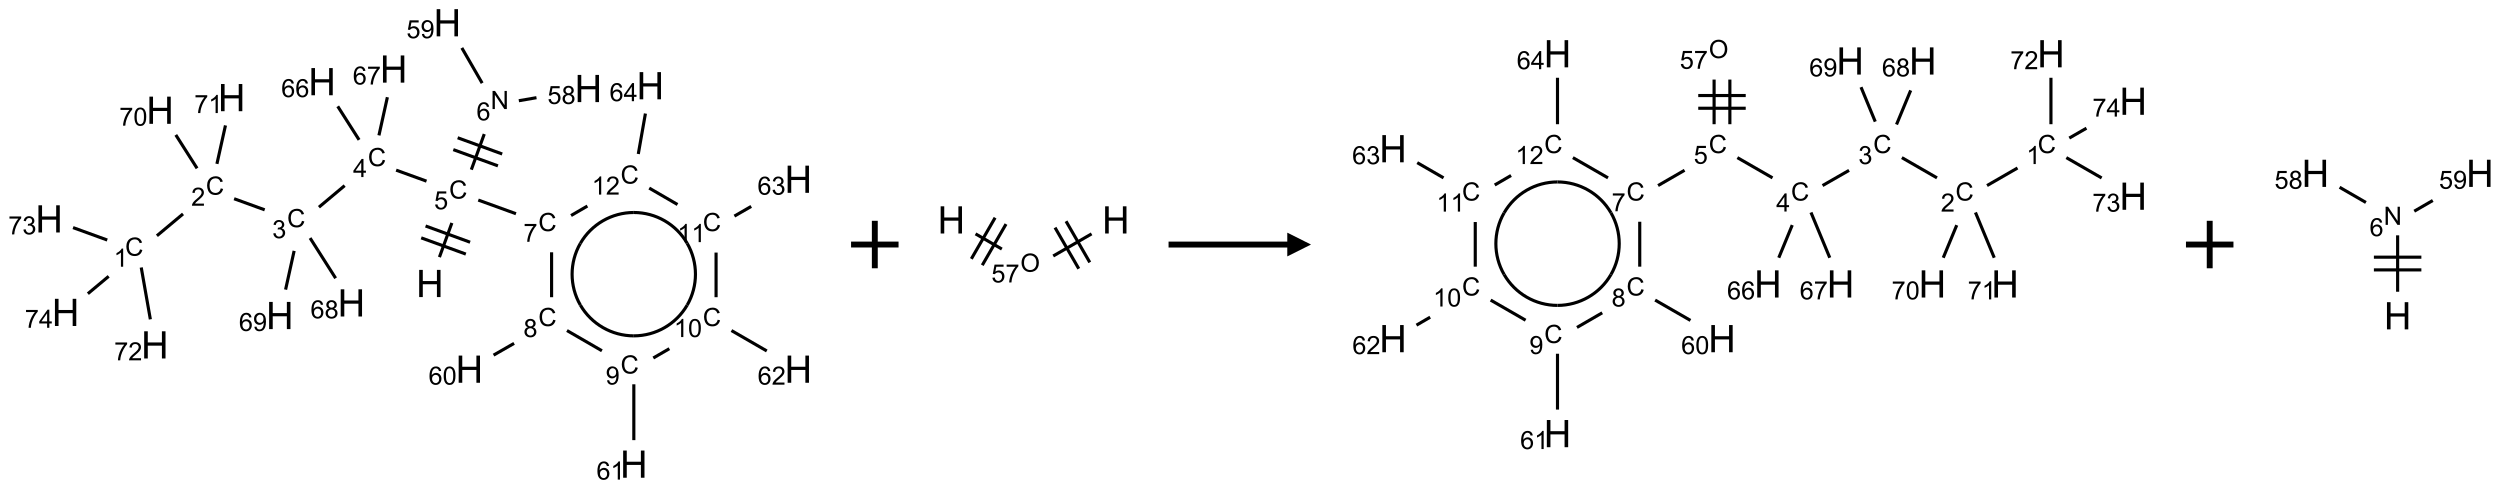 <?xml version="1.0" encoding="UTF-8"?>
<svg xmlns="http://www.w3.org/2000/svg" xmlns:xlink="http://www.w3.org/1999/xlink" width="1053" height="206" viewBox="0 0 1053 206">
<defs>
<g>
<g id="glyph-0-0">
<path d="M 2 0 L 2 -10 L 10 -10 L 10 0 Z M 2.25 -0.25 L 9.75 -0.25 L 9.75 -9.75 L 2.25 -9.75 Z M 2.25 -0.25 "/>
</g>
<g id="glyph-0-1">
<path d="M 1.281 0 L 1.281 -11.453 L 2.797 -11.453 L 2.797 -6.75 L 8.75 -6.75 L 8.75 -11.453 L 10.266 -11.453 L 10.266 0 L 8.75 0 L 8.75 -5.398 L 2.797 -5.398 L 2.797 0 Z M 1.281 0 "/>
</g>
<g id="glyph-1-0">
<path d="M 1.332 0 L 1.332 -6.668 L 6.668 -6.668 L 6.668 0 Z M 1.5 -0.168 L 6.5 -0.168 L 6.5 -6.5 L 1.5 -6.5 Z M 1.5 -0.168 "/>
</g>
<g id="glyph-1-1">
<path d="M 6.27 -2.676 L 7.281 -2.422 C 7.07 -1.594 6.688 -0.961 6.137 -0.523 C 5.586 -0.086 4.914 0.129 4.121 0.129 C 3.297 0.129 2.629 -0.039 2.113 -0.371 C 1.598 -0.707 1.203 -1.191 0.934 -1.828 C 0.664 -2.465 0.531 -3.145 0.531 -3.875 C 0.531 -4.672 0.684 -5.363 0.988 -5.957 C 1.293 -6.547 1.723 -6.996 2.285 -7.305 C 2.844 -7.613 3.461 -7.766 4.137 -7.766 C 4.898 -7.766 5.543 -7.57 6.062 -7.184 C 6.582 -6.793 6.945 -6.246 7.152 -5.543 L 6.156 -5.309 C 5.98 -5.863 5.723 -6.266 5.387 -6.52 C 5.051 -6.773 4.625 -6.902 4.113 -6.902 C 3.527 -6.902 3.039 -6.762 2.645 -6.48 C 2.25 -6.199 1.973 -5.82 1.812 -5.348 C 1.652 -4.871 1.574 -4.383 1.574 -3.879 C 1.574 -3.23 1.668 -2.664 1.855 -2.18 C 2.047 -1.695 2.34 -1.332 2.738 -1.094 C 3.137 -0.855 3.57 -0.734 4.035 -0.734 C 4.602 -0.734 5.082 -0.898 5.473 -1.223 C 5.867 -1.551 6.133 -2.035 6.27 -2.676 Z M 6.27 -2.676 "/>
</g>
<g id="glyph-1-2">
<path d="M 0.441 -2 L 1.426 -2.082 C 1.5 -1.605 1.668 -1.242 1.934 -1.004 C 2.199 -0.762 2.52 -0.641 2.895 -0.641 C 3.348 -0.641 3.73 -0.812 4.043 -1.152 C 4.355 -1.492 4.512 -1.941 4.512 -2.504 C 4.512 -3.039 4.359 -3.461 4.059 -3.77 C 3.758 -4.078 3.367 -4.234 2.879 -4.234 C 2.578 -4.234 2.305 -4.164 2.062 -4.027 C 1.82 -3.891 1.629 -3.715 1.488 -3.496 L 0.609 -3.609 L 1.348 -7.531 L 5.145 -7.531 L 5.145 -6.637 L 2.098 -6.637 L 1.688 -4.582 C 2.145 -4.902 2.625 -5.062 3.129 -5.062 C 3.797 -5.062 4.359 -4.832 4.816 -4.371 C 5.277 -3.91 5.504 -3.312 5.504 -2.59 C 5.504 -1.898 5.305 -1.301 4.902 -0.797 C 4.41 -0.18 3.742 0.129 2.895 0.129 C 2.199 0.129 1.633 -0.062 1.195 -0.453 C 0.758 -0.844 0.504 -1.359 0.441 -2 Z M 0.441 -2 "/>
</g>
<g id="glyph-1-3">
<path d="M 3.449 0 L 3.449 -1.828 L 0.137 -1.828 L 0.137 -2.688 L 3.621 -7.637 L 4.387 -7.637 L 4.387 -2.688 L 5.418 -2.688 L 5.418 -1.828 L 4.387 -1.828 L 4.387 0 Z M 3.449 -2.688 L 3.449 -6.129 L 1.059 -2.688 Z M 3.449 -2.688 "/>
</g>
<g id="glyph-1-4">
<path d="M 0.449 -2.016 L 1.387 -2.141 C 1.492 -1.609 1.676 -1.227 1.934 -0.992 C 2.191 -0.758 2.508 -0.641 2.879 -0.641 C 3.32 -0.641 3.695 -0.793 3.996 -1.098 C 4.301 -1.402 4.453 -1.781 4.453 -2.234 C 4.453 -2.664 4.312 -3.02 4.031 -3.301 C 3.75 -3.578 3.391 -3.719 2.957 -3.719 C 2.781 -3.719 2.562 -3.684 2.297 -3.613 L 2.402 -4.438 C 2.465 -4.43 2.516 -4.426 2.551 -4.426 C 2.949 -4.426 3.312 -4.531 3.629 -4.738 C 3.949 -4.949 4.109 -5.27 4.109 -5.703 C 4.109 -6.047 3.992 -6.332 3.762 -6.559 C 3.527 -6.785 3.227 -6.895 2.859 -6.895 C 2.496 -6.895 2.191 -6.781 1.949 -6.551 C 1.707 -6.324 1.547 -5.98 1.48 -5.52 L 0.543 -5.688 C 0.656 -6.316 0.918 -6.805 1.324 -7.148 C 1.73 -7.492 2.234 -7.668 2.84 -7.668 C 3.254 -7.668 3.641 -7.578 3.988 -7.398 C 4.34 -7.219 4.609 -6.977 4.793 -6.668 C 4.98 -6.359 5.074 -6.031 5.074 -5.684 C 5.074 -5.352 4.984 -5.051 4.809 -4.781 C 4.629 -4.512 4.367 -4.297 4.02 -4.137 C 4.473 -4.031 4.824 -3.816 5.074 -3.488 C 5.324 -3.16 5.449 -2.75 5.449 -2.254 C 5.449 -1.59 5.203 -1.023 4.719 -0.559 C 4.234 -0.098 3.617 0.137 2.875 0.137 C 2.203 0.137 1.648 -0.062 1.207 -0.465 C 0.762 -0.863 0.512 -1.379 0.449 -2.016 Z M 0.449 -2.016 "/>
</g>
<g id="glyph-1-5">
<path d="M 5.371 -0.902 L 5.371 0 L 0.324 0 C 0.316 -0.227 0.352 -0.441 0.434 -0.652 C 0.562 -0.996 0.766 -1.332 1.051 -1.668 C 1.332 -2 1.742 -2.387 2.277 -2.824 C 3.105 -3.504 3.668 -4.043 3.957 -4.441 C 4.25 -4.84 4.395 -5.215 4.395 -5.566 C 4.395 -5.938 4.262 -6.254 3.996 -6.508 C 3.73 -6.762 3.387 -6.891 2.957 -6.891 C 2.508 -6.891 2.145 -6.754 1.875 -6.484 C 1.605 -6.215 1.469 -5.84 1.465 -5.359 L 0.5 -5.457 C 0.566 -6.176 0.812 -6.727 1.246 -7.102 C 1.676 -7.477 2.254 -7.668 2.98 -7.668 C 3.711 -7.668 4.293 -7.465 4.719 -7.059 C 5.145 -6.652 5.359 -6.148 5.359 -5.547 C 5.359 -5.242 5.297 -4.941 5.172 -4.645 C 5.047 -4.352 4.84 -4.039 4.551 -3.715 C 4.262 -3.387 3.777 -2.938 3.105 -2.371 C 2.543 -1.898 2.18 -1.578 2.02 -1.41 C 1.859 -1.242 1.73 -1.07 1.625 -0.902 Z M 5.371 -0.902 "/>
</g>
<g id="glyph-1-6">
<path d="M 3.973 0 L 3.035 0 L 3.035 -5.973 C 2.809 -5.758 2.516 -5.543 2.148 -5.328 C 1.781 -5.113 1.453 -4.953 1.16 -4.844 L 1.16 -5.75 C 1.684 -5.996 2.145 -6.297 2.535 -6.645 C 2.93 -6.996 3.207 -7.336 3.371 -7.668 L 3.973 -7.668 Z M 3.973 0 "/>
</g>
<g id="glyph-1-7">
<path d="M 0.504 -6.637 L 0.504 -7.535 L 5.449 -7.535 L 5.449 -6.809 C 4.961 -6.289 4.48 -5.602 4.004 -4.746 C 3.527 -3.887 3.156 -3.004 2.895 -2.098 C 2.707 -1.461 2.59 -0.762 2.535 0 L 1.574 0 C 1.582 -0.602 1.703 -1.328 1.926 -2.176 C 2.152 -3.027 2.477 -3.848 2.898 -4.637 C 3.32 -5.426 3.77 -6.094 4.246 -6.637 Z M 0.504 -6.637 "/>
</g>
<g id="glyph-1-8">
<path d="M 0.441 -3.766 C 0.441 -4.668 0.535 -5.395 0.723 -5.945 C 0.906 -6.496 1.184 -6.922 1.551 -7.219 C 1.918 -7.516 2.375 -7.668 2.934 -7.668 C 3.344 -7.668 3.703 -7.586 4.012 -7.418 C 4.32 -7.254 4.574 -7.016 4.777 -6.707 C 4.977 -6.395 5.137 -6.016 5.25 -5.57 C 5.363 -5.125 5.422 -4.523 5.422 -3.766 C 5.422 -2.871 5.328 -2.148 5.145 -1.598 C 4.961 -1.047 4.688 -0.621 4.32 -0.32 C 3.953 -0.02 3.492 0.129 2.934 0.129 C 2.195 0.129 1.617 -0.133 1.199 -0.66 C 0.695 -1.297 0.441 -2.332 0.441 -3.766 Z M 1.406 -3.766 C 1.406 -2.512 1.555 -1.68 1.848 -1.262 C 2.141 -0.848 2.5 -0.641 2.934 -0.641 C 3.363 -0.641 3.727 -0.848 4.02 -1.266 C 4.312 -1.684 4.457 -2.516 4.457 -3.766 C 4.457 -5.023 4.312 -5.859 4.02 -6.27 C 3.727 -6.684 3.359 -6.891 2.922 -6.891 C 2.492 -6.891 2.148 -6.707 1.891 -6.344 C 1.566 -5.879 1.406 -5.02 1.406 -3.766 Z M 1.406 -3.766 "/>
</g>
<g id="glyph-1-9">
<path d="M 5.309 -5.766 L 4.375 -5.691 C 4.293 -6.059 4.172 -6.328 4.02 -6.496 C 3.766 -6.762 3.453 -6.895 3.082 -6.895 C 2.785 -6.895 2.523 -6.812 2.297 -6.645 C 2 -6.43 1.77 -6.117 1.598 -5.703 C 1.43 -5.289 1.34 -4.703 1.332 -3.938 C 1.559 -4.281 1.836 -4.535 2.16 -4.703 C 2.488 -4.871 2.828 -4.953 3.188 -4.953 C 3.812 -4.953 4.344 -4.723 4.785 -4.262 C 5.223 -3.801 5.441 -3.207 5.441 -2.48 C 5.441 -2 5.34 -1.555 5.133 -1.145 C 4.926 -0.73 4.641 -0.418 4.281 -0.199 C 3.922 0.02 3.512 0.129 3.051 0.129 C 2.27 0.129 1.633 -0.156 1.141 -0.73 C 0.648 -1.305 0.402 -2.254 0.402 -3.574 C 0.402 -5.051 0.672 -6.121 1.219 -6.793 C 1.695 -7.375 2.336 -7.668 3.141 -7.668 C 3.742 -7.668 4.234 -7.5 4.617 -7.16 C 5 -6.824 5.23 -6.359 5.309 -5.766 Z M 1.48 -2.473 C 1.48 -2.152 1.547 -1.844 1.684 -1.547 C 1.82 -1.25 2.016 -1.027 2.262 -0.871 C 2.508 -0.719 2.766 -0.641 3.035 -0.641 C 3.434 -0.641 3.773 -0.801 4.059 -1.121 C 4.344 -1.441 4.484 -1.875 4.484 -2.422 C 4.484 -2.949 4.344 -3.367 4.062 -3.668 C 3.781 -3.973 3.426 -4.125 3 -4.125 C 2.578 -4.125 2.219 -3.973 1.922 -3.668 C 1.625 -3.363 1.48 -2.969 1.48 -2.473 Z M 1.48 -2.473 "/>
</g>
<g id="glyph-1-10">
<path d="M 1.887 -4.141 C 1.496 -4.281 1.207 -4.484 1.02 -4.75 C 0.832 -5.016 0.738 -5.328 0.738 -5.699 C 0.738 -6.254 0.938 -6.719 1.34 -7.098 C 1.738 -7.477 2.27 -7.668 2.934 -7.668 C 3.598 -7.668 4.137 -7.473 4.543 -7.086 C 4.949 -6.699 5.152 -6.227 5.152 -5.672 C 5.152 -5.316 5.059 -5.008 4.871 -4.746 C 4.688 -4.484 4.406 -4.281 4.027 -4.141 C 4.496 -3.988 4.852 -3.742 5.098 -3.402 C 5.34 -3.062 5.465 -2.656 5.465 -2.184 C 5.465 -1.531 5.234 -0.98 4.77 -0.535 C 4.309 -0.09 3.703 0.129 2.949 0.129 C 2.195 0.129 1.586 -0.094 1.125 -0.539 C 0.664 -0.984 0.434 -1.543 0.434 -2.207 C 0.434 -2.703 0.559 -3.121 0.809 -3.457 C 1.062 -3.793 1.422 -4.02 1.887 -4.141 Z M 1.699 -5.73 C 1.699 -5.367 1.812 -5.074 2.047 -4.844 C 2.281 -4.613 2.582 -4.5 2.953 -4.5 C 3.312 -4.5 3.609 -4.613 3.84 -4.84 C 4.07 -5.066 4.188 -5.348 4.188 -5.676 C 4.188 -6.02 4.07 -6.309 3.832 -6.543 C 3.594 -6.777 3.297 -6.895 2.941 -6.895 C 2.586 -6.895 2.289 -6.781 2.051 -6.551 C 1.816 -6.324 1.699 -6.047 1.699 -5.73 Z M 1.395 -2.203 C 1.395 -1.938 1.461 -1.676 1.586 -1.426 C 1.711 -1.176 1.902 -0.984 2.152 -0.848 C 2.402 -0.711 2.672 -0.641 2.957 -0.641 C 3.406 -0.641 3.777 -0.785 4.066 -1.074 C 4.359 -1.363 4.504 -1.727 4.504 -2.172 C 4.504 -2.625 4.355 -2.996 4.055 -3.293 C 3.754 -3.586 3.379 -3.734 2.926 -3.734 C 2.484 -3.734 2.121 -3.59 1.832 -3.297 C 1.543 -3.004 1.395 -2.641 1.395 -2.203 Z M 1.395 -2.203 "/>
</g>
<g id="glyph-1-11">
<path d="M 0.582 -1.766 L 1.484 -1.848 C 1.562 -1.426 1.707 -1.117 1.922 -0.926 C 2.137 -0.734 2.414 -0.641 2.75 -0.641 C 3.039 -0.641 3.289 -0.707 3.508 -0.84 C 3.727 -0.973 3.902 -1.148 4.043 -1.367 C 4.18 -1.586 4.297 -1.887 4.391 -2.262 C 4.484 -2.637 4.531 -3.016 4.531 -3.406 C 4.531 -3.449 4.531 -3.512 4.527 -3.594 C 4.34 -3.297 4.082 -3.055 3.758 -2.867 C 3.434 -2.68 3.082 -2.59 2.703 -2.59 C 2.07 -2.59 1.535 -2.816 1.098 -3.277 C 0.66 -3.734 0.441 -4.34 0.441 -5.09 C 0.441 -5.863 0.672 -6.484 1.129 -6.957 C 1.586 -7.43 2.156 -7.668 2.844 -7.668 C 3.34 -7.668 3.793 -7.531 4.207 -7.266 C 4.617 -7 4.93 -6.617 5.145 -6.121 C 5.355 -5.629 5.465 -4.91 5.465 -3.973 C 5.465 -2.996 5.359 -2.223 5.145 -1.645 C 4.934 -1.066 4.617 -0.625 4.199 -0.324 C 3.781 -0.02 3.293 0.129 2.73 0.129 C 2.133 0.129 1.645 -0.035 1.266 -0.367 C 0.887 -0.699 0.66 -1.164 0.582 -1.766 Z M 4.422 -5.137 C 4.422 -5.676 4.277 -6.102 3.992 -6.418 C 3.707 -6.734 3.359 -6.891 2.957 -6.891 C 2.543 -6.891 2.18 -6.719 1.871 -6.379 C 1.562 -6.039 1.406 -5.598 1.406 -5.059 C 1.406 -4.57 1.555 -4.176 1.848 -3.871 C 2.141 -3.566 2.5 -3.418 2.934 -3.418 C 3.367 -3.418 3.723 -3.57 4.004 -3.871 C 4.281 -4.176 4.422 -4.598 4.422 -5.137 Z M 4.422 -5.137 "/>
</g>
<g id="glyph-1-12">
<path d="M 0.812 0 L 0.812 -7.637 L 1.848 -7.637 L 5.859 -1.641 L 5.859 -7.637 L 6.828 -7.637 L 6.828 0 L 5.793 0 L 1.781 -6 L 1.781 0 Z M 0.812 0 "/>
</g>
<g id="glyph-1-13">
<path d="M 0.516 -3.719 C 0.516 -4.984 0.855 -5.977 1.535 -6.695 C 2.215 -7.414 3.094 -7.77 4.172 -7.77 C 4.875 -7.77 5.512 -7.602 6.078 -7.266 C 6.645 -6.93 7.074 -6.461 7.371 -5.855 C 7.668 -5.254 7.816 -4.57 7.816 -3.809 C 7.816 -3.035 7.66 -2.34 7.348 -1.73 C 7.035 -1.117 6.594 -0.656 6.02 -0.34 C 5.449 -0.027 4.828 0.129 4.168 0.129 C 3.449 0.129 2.805 -0.043 2.238 -0.391 C 1.672 -0.738 1.246 -1.211 0.953 -1.812 C 0.66 -2.414 0.516 -3.047 0.516 -3.719 Z M 1.559 -3.703 C 1.559 -2.781 1.805 -2.059 2.301 -1.527 C 2.793 -1 3.414 -0.734 4.16 -0.734 C 4.922 -0.734 5.547 -1 6.039 -1.535 C 6.531 -2.07 6.777 -2.828 6.777 -3.812 C 6.777 -4.434 6.672 -4.977 6.461 -5.441 C 6.25 -5.902 5.945 -6.262 5.539 -6.52 C 5.133 -6.773 4.68 -6.902 4.176 -6.902 C 3.461 -6.902 2.848 -6.656 2.332 -6.164 C 1.816 -5.672 1.559 -4.852 1.559 -3.703 Z M 1.559 -3.703 "/>
</g>
</g>
</defs>
<path fill="none" stroke-width="0.033" stroke-linecap="butt" stroke-linejoin="miter" stroke="rgb(0%, 0%, 0%)" stroke-opacity="1" stroke-miterlimit="10" d="M 4.11 2.468 L 4.241 2.108 " transform="matrix(40, 0, 0, 40, 20.688, 9.584)"/>
<path fill="none" stroke-width="0.033" stroke-linecap="butt" stroke-linejoin="miter" stroke="rgb(0%, 0%, 0%)" stroke-opacity="1" stroke-miterlimit="10" d="M 4.433 2.311 L 3.964 2.14 " transform="matrix(40, 0, 0, 40, 20.688, 9.584)"/>
<path fill="none" stroke-width="0.033" stroke-linecap="butt" stroke-linejoin="miter" stroke="rgb(0%, 0%, 0%)" stroke-opacity="1" stroke-miterlimit="10" d="M 4.388 2.436 L 3.918 2.265 " transform="matrix(40, 0, 0, 40, 20.688, 9.584)"/>
<path fill="none" stroke-width="0.033" stroke-linecap="butt" stroke-linejoin="miter" stroke="rgb(0%, 0%, 0%)" stroke-opacity="1" stroke-miterlimit="10" d="M 3.974 1.668 L 3.654 1.552 " transform="matrix(40, 0, 0, 40, 20.688, 9.584)"/>
<path fill="none" stroke-width="0.033" stroke-linecap="butt" stroke-linejoin="miter" stroke="rgb(0%, 0%, 0%)" stroke-opacity="1" stroke-miterlimit="10" d="M 3.112 1.715 L 2.841 1.942 " transform="matrix(40, 0, 0, 40, 20.688, 9.584)"/>
<path fill="none" stroke-width="0.033" stroke-linecap="butt" stroke-linejoin="miter" stroke="rgb(0%, 0%, 0%)" stroke-opacity="1" stroke-miterlimit="10" d="M 2.27 1.97 L 1.948 1.853 " transform="matrix(40, 0, 0, 40, 20.688, 9.584)"/>
<path fill="none" stroke-width="0.033" stroke-linecap="butt" stroke-linejoin="miter" stroke="rgb(0%, 0%, 0%)" stroke-opacity="1" stroke-miterlimit="10" d="M 1.41 2.013 L 1.135 2.243 " transform="matrix(40, 0, 0, 40, 20.688, 9.584)"/>
<path fill="none" stroke-width="0.033" stroke-linecap="butt" stroke-linejoin="miter" stroke="rgb(0%, 0%, 0%)" stroke-opacity="1" stroke-miterlimit="10" d="M 0.97 2.577 L 1.066 3.123 " transform="matrix(40, 0, 0, 40, 20.688, 9.584)"/>
<path fill="none" stroke-width="0.033" stroke-linecap="butt" stroke-linejoin="miter" stroke="rgb(0%, 0%, 0%)" stroke-opacity="1" stroke-miterlimit="10" d="M 0.612 2.288 L 0.252 2.157 " transform="matrix(40, 0, 0, 40, 20.688, 9.584)"/>
<path fill="none" stroke-width="0.033" stroke-linecap="butt" stroke-linejoin="miter" stroke="rgb(0%, 0%, 0%)" stroke-opacity="1" stroke-miterlimit="10" d="M 0.627 2.67 L 0.408 2.853 " transform="matrix(40, 0, 0, 40, 20.688, 9.584)"/>
<path fill="none" stroke-width="0.033" stroke-linecap="butt" stroke-linejoin="miter" stroke="rgb(0%, 0%, 0%)" stroke-opacity="1" stroke-miterlimit="10" d="M 1.558 1.533 L 1.334 1.181 " transform="matrix(40, 0, 0, 40, 20.688, 9.584)"/>
<path fill="none" stroke-width="0.033" stroke-linecap="butt" stroke-linejoin="miter" stroke="rgb(0%, 0%, 0%)" stroke-opacity="1" stroke-miterlimit="10" d="M 1.767 1.486 L 1.857 1.081 " transform="matrix(40, 0, 0, 40, 20.688, 9.584)"/>
<path fill="none" stroke-width="0.033" stroke-linecap="butt" stroke-linejoin="miter" stroke="rgb(0%, 0%, 0%)" stroke-opacity="1" stroke-miterlimit="10" d="M 2.748 2.267 L 3.017 2.69 " transform="matrix(40, 0, 0, 40, 20.688, 9.584)"/>
<path fill="none" stroke-width="0.033" stroke-linecap="butt" stroke-linejoin="miter" stroke="rgb(0%, 0%, 0%)" stroke-opacity="1" stroke-miterlimit="10" d="M 2.58 2.402 L 2.49 2.81 " transform="matrix(40, 0, 0, 40, 20.688, 9.584)"/>
<path fill="none" stroke-width="0.033" stroke-linecap="butt" stroke-linejoin="miter" stroke="rgb(0%, 0%, 0%)" stroke-opacity="1" stroke-miterlimit="10" d="M 3.264 1.233 L 3.039 0.88 " transform="matrix(40, 0, 0, 40, 20.688, 9.584)"/>
<path fill="none" stroke-width="0.033" stroke-linecap="butt" stroke-linejoin="miter" stroke="rgb(0%, 0%, 0%)" stroke-opacity="1" stroke-miterlimit="10" d="M 3.473 1.186 L 3.562 0.784 " transform="matrix(40, 0, 0, 40, 20.688, 9.584)"/>
<path fill="none" stroke-width="0.033" stroke-linecap="butt" stroke-linejoin="miter" stroke="rgb(0%, 0%, 0%)" stroke-opacity="1" stroke-miterlimit="10" d="M 4.446 1.547 L 4.582 1.172 " transform="matrix(40, 0, 0, 40, 20.688, 9.584)"/>
<path fill="none" stroke-width="0.033" stroke-linecap="butt" stroke-linejoin="miter" stroke="rgb(0%, 0%, 0%)" stroke-opacity="1" stroke-miterlimit="10" d="M 4.771 1.382 L 4.302 1.211 " transform="matrix(40, 0, 0, 40, 20.688, 9.584)"/>
<path fill="none" stroke-width="0.033" stroke-linecap="butt" stroke-linejoin="miter" stroke="rgb(0%, 0%, 0%)" stroke-opacity="1" stroke-miterlimit="10" d="M 4.726 1.507 L 4.256 1.336 " transform="matrix(40, 0, 0, 40, 20.688, 9.584)"/>
<path fill="none" stroke-width="0.033" stroke-linecap="butt" stroke-linejoin="miter" stroke="rgb(0%, 0%, 0%)" stroke-opacity="1" stroke-miterlimit="10" d="M 4.946 0.821 L 5.132 0.789 " transform="matrix(40, 0, 0, 40, 20.688, 9.584)"/>
<path fill="none" stroke-width="0.033" stroke-linecap="butt" stroke-linejoin="miter" stroke="rgb(0%, 0%, 0%)" stroke-opacity="1" stroke-miterlimit="10" d="M 4.56 0.636 L 4.346 0.265 " transform="matrix(40, 0, 0, 40, 20.688, 9.584)"/>
<path fill="none" stroke-width="0.033" stroke-linecap="butt" stroke-linejoin="miter" stroke="rgb(0%, 0%, 0%)" stroke-opacity="1" stroke-miterlimit="10" d="M 4.519 1.867 L 4.916 2.011 " transform="matrix(40, 0, 0, 40, 20.688, 9.584)"/>
<path fill="none" stroke-width="0.033" stroke-linecap="butt" stroke-linejoin="miter" stroke="rgb(0%, 0%, 0%)" stroke-opacity="1" stroke-miterlimit="10" d="M 5.291 2.417 L 5.291 2.89 " transform="matrix(40, 0, 0, 40, 20.688, 9.584)"/>
<path fill="none" stroke-width="0.033" stroke-linecap="butt" stroke-linejoin="miter" stroke="rgb(0%, 0%, 0%)" stroke-opacity="1" stroke-miterlimit="10" d="M 4.896 3.376 L 4.68 3.5 " transform="matrix(40, 0, 0, 40, 20.688, 9.584)"/>
<path fill="none" stroke-width="0.033" stroke-linecap="butt" stroke-linejoin="miter" stroke="rgb(0%, 0%, 0%)" stroke-opacity="1" stroke-miterlimit="10" d="M 5.453 3.241 L 5.821 3.454 " transform="matrix(40, 0, 0, 40, 20.688, 9.584)"/>
<path fill="none" stroke-width="0.033" stroke-linecap="butt" stroke-linejoin="miter" stroke="rgb(0%, 0%, 0%)" stroke-opacity="1" stroke-miterlimit="10" d="M 6.157 3.807 L 6.157 4.395 " transform="matrix(40, 0, 0, 40, 20.688, 9.584)"/>
<path fill="none" stroke-width="0.033" stroke-linecap="butt" stroke-linejoin="miter" stroke="rgb(0%, 0%, 0%)" stroke-opacity="1" stroke-miterlimit="10" d="M 6.362 3.53 L 6.531 3.432 " transform="matrix(40, 0, 0, 40, 20.688, 9.584)"/>
<path fill="none" stroke-width="0.033" stroke-linecap="butt" stroke-linejoin="miter" stroke="rgb(0%, 0%, 0%)" stroke-opacity="1" stroke-miterlimit="10" d="M 7.185 3.241 L 7.557 3.456 " transform="matrix(40, 0, 0, 40, 20.688, 9.584)"/>
<path fill="none" stroke-width="0.033" stroke-linecap="butt" stroke-linejoin="miter" stroke="rgb(0%, 0%, 0%)" stroke-opacity="1" stroke-miterlimit="10" d="M 7.023 2.89 L 7.023 2.42 " transform="matrix(40, 0, 0, 40, 20.688, 9.584)"/>
<path fill="none" stroke-width="0.033" stroke-linecap="butt" stroke-linejoin="miter" stroke="rgb(0%, 0%, 0%)" stroke-opacity="1" stroke-miterlimit="10" d="M 7.216 2.036 L 7.393 1.934 " transform="matrix(40, 0, 0, 40, 20.688, 9.584)"/>
<path fill="none" stroke-width="0.033" stroke-linecap="butt" stroke-linejoin="miter" stroke="rgb(0%, 0%, 0%)" stroke-opacity="1" stroke-miterlimit="10" d="M 6.617 1.914 L 6.319 1.741 " transform="matrix(40, 0, 0, 40, 20.688, 9.584)"/>
<path fill="none" stroke-width="0.033" stroke-linecap="butt" stroke-linejoin="miter" stroke="rgb(0%, 0%, 0%)" stroke-opacity="1" stroke-miterlimit="10" d="M 5.668 1.93 L 5.496 2.03 " transform="matrix(40, 0, 0, 40, 20.688, 9.584)"/>
<path fill="none" stroke-width="0.033" stroke-linecap="butt" stroke-linejoin="miter" stroke="rgb(0%, 0%, 0%)" stroke-opacity="1" stroke-miterlimit="10" d="M 6.204 1.382 L 6.279 0.956 " transform="matrix(40, 0, 0, 40, 20.688, 9.584)"/>
<path fill="none" stroke-width="0.033" stroke-linecap="butt" stroke-linejoin="miter" stroke="rgb(0%, 0%, 0%)" stroke-opacity="1" stroke-miterlimit="10" d="M 5.594 2.973 C 5.478 2.772 5.478 2.524 5.594 2.323 " transform="matrix(40, 0, 0, 40, 20.688, 9.584)"/>
<path fill="none" stroke-width="0.033" stroke-linecap="butt" stroke-linejoin="miter" stroke="rgb(0%, 0%, 0%)" stroke-opacity="1" stroke-miterlimit="10" d="M 6.157 3.297 C 5.925 3.297 5.71 3.173 5.594 2.973 " transform="matrix(40, 0, 0, 40, 20.688, 9.584)"/>
<path fill="none" stroke-width="0.033" stroke-linecap="butt" stroke-linejoin="miter" stroke="rgb(0%, 0%, 0%)" stroke-opacity="1" stroke-miterlimit="10" d="M 6.719 2.973 C 6.603 3.173 6.389 3.297 6.157 3.297 " transform="matrix(40, 0, 0, 40, 20.688, 9.584)"/>
<path fill="none" stroke-width="0.033" stroke-linecap="butt" stroke-linejoin="miter" stroke="rgb(0%, 0%, 0%)" stroke-opacity="1" stroke-miterlimit="10" d="M 6.719 2.323 C 6.835 2.524 6.835 2.772 6.719 2.973 " transform="matrix(40, 0, 0, 40, 20.688, 9.584)"/>
<path fill="none" stroke-width="0.033" stroke-linecap="butt" stroke-linejoin="miter" stroke="rgb(0%, 0%, 0%)" stroke-opacity="1" stroke-miterlimit="10" d="M 6.157 1.998 C 6.389 1.998 6.603 2.122 6.719 2.323 " transform="matrix(40, 0, 0, 40, 20.688, 9.584)"/>
<path fill="none" stroke-width="0.033" stroke-linecap="butt" stroke-linejoin="miter" stroke="rgb(0%, 0%, 0%)" stroke-opacity="1" stroke-miterlimit="10" d="M 5.594 2.323 C 5.71 2.122 5.925 1.998 6.157 1.998 " transform="matrix(40, 0, 0, 40, 20.688, 9.584)"/>
<g fill="rgb(0%, 0%, 0%)" fill-opacity="1">
<use xlink:href="#glyph-0-1" x="175.281" y="125.129"/>
</g>
<g fill="rgb(0%, 0%, 0%)" fill-opacity="1">
<use xlink:href="#glyph-1-1" x="189.141" y="83.656"/>
</g>
<g fill="rgb(0%, 0%, 0%)" fill-opacity="1">
<use xlink:href="#glyph-1-2" x="182.832" y="88.16"/>
</g>
<g fill="rgb(0%, 0%, 0%)" fill-opacity="1">
<use xlink:href="#glyph-1-1" x="154.93" y="69.977"/>
</g>
<g fill="rgb(0%, 0%, 0%)" fill-opacity="1">
<use xlink:href="#glyph-1-3" x="148.707" y="74.582"/>
</g>
<g fill="rgb(0%, 0%, 0%)" fill-opacity="1">
<use xlink:href="#glyph-1-1" x="120.91" y="95.688"/>
</g>
<g fill="rgb(0%, 0%, 0%)" fill-opacity="1">
<use xlink:href="#glyph-1-4" x="114.66" y="100.324"/>
</g>
<g fill="rgb(0%, 0%, 0%)" fill-opacity="1">
<use xlink:href="#glyph-1-1" x="86.699" y="82.008"/>
</g>
<g fill="rgb(0%, 0%, 0%)" fill-opacity="1">
<use xlink:href="#glyph-1-5" x="80.527" y="86.645"/>
</g>
<g fill="rgb(0%, 0%, 0%)" fill-opacity="1">
<use xlink:href="#glyph-1-1" x="52.684" y="107.719"/>
</g>
<g fill="rgb(0%, 0%, 0%)" fill-opacity="1">
<use xlink:href="#glyph-1-6" x="47.902" y="112.355"/>
</g>
<g fill="rgb(0%, 0%, 0%)" fill-opacity="1">
<use xlink:href="#glyph-0-1" x="59.449" y="150.992"/>
</g>
<g fill="rgb(0%, 0%, 0%)" fill-opacity="1">
<use xlink:href="#glyph-1-7" x="48.094" y="151.785"/>
<use xlink:href="#glyph-1-5" x="54.026" y="151.785"/>
</g>
<g fill="rgb(0%, 0%, 0%)" fill-opacity="1">
<use xlink:href="#glyph-0-1" x="14.914" y="97.922"/>
</g>
<g fill="rgb(0%, 0%, 0%)" fill-opacity="1">
<use xlink:href="#glyph-1-7" x="3.48" y="98.715"/>
<use xlink:href="#glyph-1-4" x="9.413" y="98.715"/>
</g>
<g fill="rgb(0%, 0%, 0%)" fill-opacity="1">
<use xlink:href="#glyph-0-1" x="21.859" y="137.312"/>
</g>
<g fill="rgb(0%, 0%, 0%)" fill-opacity="1">
<use xlink:href="#glyph-1-7" x="10.457" y="138.074"/>
<use xlink:href="#glyph-1-3" x="16.389" y="138.074"/>
</g>
<g fill="rgb(0%, 0%, 0%)" fill-opacity="1">
<use xlink:href="#glyph-0-1" x="61.652" y="52.156"/>
</g>
<g fill="rgb(0%, 0%, 0%)" fill-opacity="1">
<use xlink:href="#glyph-1-7" x="50.242" y="52.945"/>
<use xlink:href="#glyph-1-8" x="56.174" y="52.945"/>
</g>
<g fill="rgb(0%, 0%, 0%)" fill-opacity="1">
<use xlink:href="#glyph-0-1" x="91.801" y="46.84"/>
</g>
<g fill="rgb(0%, 0%, 0%)" fill-opacity="1">
<use xlink:href="#glyph-1-7" x="81.84" y="47.629"/>
<use xlink:href="#glyph-1-6" x="87.772" y="47.629"/>
</g>
<g fill="rgb(0%, 0%, 0%)" fill-opacity="1">
<use xlink:href="#glyph-0-1" x="142.223" y="133.309"/>
</g>
<g fill="rgb(0%, 0%, 0%)" fill-opacity="1">
<use xlink:href="#glyph-1-9" x="130.773" y="134.098"/>
<use xlink:href="#glyph-1-10" x="136.706" y="134.098"/>
</g>
<g fill="rgb(0%, 0%, 0%)" fill-opacity="1">
<use xlink:href="#glyph-0-1" x="112.074" y="138.621"/>
</g>
<g fill="rgb(0%, 0%, 0%)" fill-opacity="1">
<use xlink:href="#glyph-1-9" x="100.625" y="139.414"/>
<use xlink:href="#glyph-1-11" x="106.557" y="139.414"/>
</g>
<g fill="rgb(0%, 0%, 0%)" fill-opacity="1">
<use xlink:href="#glyph-0-1" x="129.883" y="40.125"/>
</g>
<g fill="rgb(0%, 0%, 0%)" fill-opacity="1">
<use xlink:href="#glyph-1-9" x="118.453" y="40.918"/>
<use xlink:href="#glyph-1-9" x="124.385" y="40.918"/>
</g>
<g fill="rgb(0%, 0%, 0%)" fill-opacity="1">
<use xlink:href="#glyph-0-1" x="160.031" y="34.809"/>
</g>
<g fill="rgb(0%, 0%, 0%)" fill-opacity="1">
<use xlink:href="#glyph-1-9" x="148.598" y="35.602"/>
<use xlink:href="#glyph-1-7" x="154.53" y="35.602"/>
</g>
<g fill="rgb(0%, 0%, 0%)" fill-opacity="1">
<use xlink:href="#glyph-1-12" x="206.652" y="45.938"/>
</g>
<g fill="rgb(0%, 0%, 0%)" fill-opacity="1">
<use xlink:href="#glyph-1-9" x="200.688" y="50.707"/>
</g>
<g fill="rgb(0%, 0%, 0%)" fill-opacity="1">
<use xlink:href="#glyph-0-1" x="242.035" y="43.008"/>
</g>
<g fill="rgb(0%, 0%, 0%)" fill-opacity="1">
<use xlink:href="#glyph-1-2" x="230.586" y="43.801"/>
<use xlink:href="#glyph-1-10" x="236.518" y="43.801"/>
</g>
<g fill="rgb(0%, 0%, 0%)" fill-opacity="1">
<use xlink:href="#glyph-0-1" x="182.645" y="15.312"/>
</g>
<g fill="rgb(0%, 0%, 0%)" fill-opacity="1">
<use xlink:href="#glyph-1-2" x="171.191" y="16.105"/>
<use xlink:href="#glyph-1-11" x="177.124" y="16.105"/>
</g>
<g fill="rgb(0%, 0%, 0%)" fill-opacity="1">
<use xlink:href="#glyph-1-1" x="226.73" y="97.34"/>
</g>
<g fill="rgb(0%, 0%, 0%)" fill-opacity="1">
<use xlink:href="#glyph-1-7" x="220.477" y="101.844"/>
</g>
<g fill="rgb(0%, 0%, 0%)" fill-opacity="1">
<use xlink:href="#glyph-1-1" x="226.73" y="137.34"/>
</g>
<g fill="rgb(0%, 0%, 0%)" fill-opacity="1">
<use xlink:href="#glyph-1-10" x="220.461" y="141.973"/>
</g>
<g fill="rgb(0%, 0%, 0%)" fill-opacity="1">
<use xlink:href="#glyph-0-1" x="191.91" y="161.223"/>
</g>
<g fill="rgb(0%, 0%, 0%)" fill-opacity="1">
<use xlink:href="#glyph-1-9" x="180.5" y="162.012"/>
<use xlink:href="#glyph-1-8" x="186.432" y="162.012"/>
</g>
<g fill="rgb(0%, 0%, 0%)" fill-opacity="1">
<use xlink:href="#glyph-1-1" x="261.371" y="157.34"/>
</g>
<g fill="rgb(0%, 0%, 0%)" fill-opacity="1">
<use xlink:href="#glyph-1-11" x="255.102" y="161.973"/>
</g>
<g fill="rgb(0%, 0%, 0%)" fill-opacity="1">
<use xlink:href="#glyph-0-1" x="261.191" y="201.223"/>
</g>
<g fill="rgb(0%, 0%, 0%)" fill-opacity="1">
<use xlink:href="#glyph-1-9" x="251.23" y="202.012"/>
<use xlink:href="#glyph-1-6" x="257.163" y="202.012"/>
</g>
<g fill="rgb(0%, 0%, 0%)" fill-opacity="1">
<use xlink:href="#glyph-1-1" x="296.012" y="137.34"/>
</g>
<g fill="rgb(0%, 0%, 0%)" fill-opacity="1">
<use xlink:href="#glyph-1-6" x="283.852" y="141.973"/>
<use xlink:href="#glyph-1-8" x="289.784" y="141.973"/>
</g>
<g fill="rgb(0%, 0%, 0%)" fill-opacity="1">
<use xlink:href="#glyph-0-1" x="330.473" y="161.223"/>
</g>
<g fill="rgb(0%, 0%, 0%)" fill-opacity="1">
<use xlink:href="#glyph-1-9" x="319.117" y="162.012"/>
<use xlink:href="#glyph-1-5" x="325.049" y="162.012"/>
</g>
<g fill="rgb(0%, 0%, 0%)" fill-opacity="1">
<use xlink:href="#glyph-1-1" x="296.012" y="97.34"/>
</g>
<g fill="rgb(0%, 0%, 0%)" fill-opacity="1">
<use xlink:href="#glyph-1-6" x="285.301" y="101.973"/>
<use xlink:href="#glyph-1-6" x="291.233" y="101.973"/>
</g>
<g fill="rgb(0%, 0%, 0%)" fill-opacity="1">
<use xlink:href="#glyph-0-1" x="330.473" y="81.223"/>
</g>
<g fill="rgb(0%, 0%, 0%)" fill-opacity="1">
<use xlink:href="#glyph-1-9" x="319.039" y="82.012"/>
<use xlink:href="#glyph-1-4" x="324.971" y="82.012"/>
</g>
<g fill="rgb(0%, 0%, 0%)" fill-opacity="1">
<use xlink:href="#glyph-1-1" x="261.371" y="77.34"/>
</g>
<g fill="rgb(0%, 0%, 0%)" fill-opacity="1">
<use xlink:href="#glyph-1-6" x="249.262" y="81.973"/>
<use xlink:href="#glyph-1-5" x="255.194" y="81.973"/>
</g>
<g fill="rgb(0%, 0%, 0%)" fill-opacity="1">
<use xlink:href="#glyph-0-1" x="268.137" y="41.828"/>
</g>
<g fill="rgb(0%, 0%, 0%)" fill-opacity="1">
<use xlink:href="#glyph-1-9" x="256.734" y="42.621"/>
<use xlink:href="#glyph-1-3" x="262.667" y="42.621"/>
</g>
<path fill="none" stroke-width="0.062" stroke-linecap="butt" stroke-linejoin="miter" stroke="rgb(0%, 0%, 0%)" stroke-opacity="1" stroke-miterlimit="10" d="M -0 0 L 0.5 0 M 0.25 -0.25 L 0.25 0.25 " transform="matrix(40, 0, 0, 40, 358.469, 103)"/>
<path fill="none" stroke-width="0.033" stroke-linecap="butt" stroke-linejoin="miter" stroke="rgb(0%, 0%, 0%)" stroke-opacity="1" stroke-miterlimit="10" d="M 0.255 0.147 L 0.532 0.307 " transform="matrix(40, 0, 0, 40, 400.695, 92.623)"/>
<path fill="none" stroke-width="0.033" stroke-linecap="butt" stroke-linejoin="miter" stroke="rgb(0%, 0%, 0%)" stroke-opacity="1" stroke-miterlimit="10" d="M 0.326 0.477 L 0.576 0.044 " transform="matrix(40, 0, 0, 40, 400.695, 92.623)"/>
<path fill="none" stroke-width="0.033" stroke-linecap="butt" stroke-linejoin="miter" stroke="rgb(0%, 0%, 0%)" stroke-opacity="1" stroke-miterlimit="10" d="M 0.211 0.41 L 0.461 -0.023 " transform="matrix(40, 0, 0, 40, 400.695, 92.623)"/>
<path fill="none" stroke-width="0.033" stroke-linecap="butt" stroke-linejoin="miter" stroke="rgb(0%, 0%, 0%)" stroke-opacity="1" stroke-miterlimit="10" d="M 1.073 0.38 L 1.477 0.147 " transform="matrix(40, 0, 0, 40, 400.695, 92.623)"/>
<path fill="none" stroke-width="0.033" stroke-linecap="butt" stroke-linejoin="miter" stroke="rgb(0%, 0%, 0%)" stroke-opacity="1" stroke-miterlimit="10" d="M 1.458 0.447 L 1.208 0.014 " transform="matrix(40, 0, 0, 40, 400.695, 92.623)"/>
<path fill="none" stroke-width="0.033" stroke-linecap="butt" stroke-linejoin="miter" stroke="rgb(0%, 0%, 0%)" stroke-opacity="1" stroke-miterlimit="10" d="M 1.342 0.514 L 1.092 0.081 " transform="matrix(40, 0, 0, 40, 400.695, 92.623)"/>
<g fill="rgb(0%, 0%, 0%)" fill-opacity="1">
<use xlink:href="#glyph-0-1" x="394.922" y="98.352"/>
</g>
<g fill="rgb(0%, 0%, 0%)" fill-opacity="1">
<use xlink:href="#glyph-1-13" x="429.758" y="114.473"/>
</g>
<g fill="rgb(0%, 0%, 0%)" fill-opacity="1">
<use xlink:href="#glyph-1-2" x="417.559" y="118.977"/>
<use xlink:href="#glyph-1-7" x="423.491" y="118.977"/>
</g>
<g fill="rgb(0%, 0%, 0%)" fill-opacity="1">
<use xlink:href="#glyph-0-1" x="464.203" y="98.352"/>
</g>
<path fill-rule="nonzero" fill="rgb(0%, 0%, 0%)" fill-opacity="1" d="M 492.199 104.25 L 542.199 104.25 L 542.199 108 L 552.199 103 L 542.199 98 L 542.199 101.75 L 492.199 101.75 "/>
<path fill="none" stroke-width="0.033" stroke-linecap="butt" stroke-linejoin="miter" stroke="rgb(0%, 0%, 0%)" stroke-opacity="1" stroke-miterlimit="10" d="M 6.576 1.203 L 6.255 1.388 " transform="matrix(40, 0, 0, 40, 586.738, 22.637)"/>
<path fill="none" stroke-width="0.033" stroke-linecap="butt" stroke-linejoin="miter" stroke="rgb(0%, 0%, 0%)" stroke-opacity="1" stroke-miterlimit="10" d="M 5.728 1.307 L 5.358 1.094 " transform="matrix(40, 0, 0, 40, 586.738, 22.637)"/>
<path fill="none" stroke-width="0.033" stroke-linecap="butt" stroke-linejoin="miter" stroke="rgb(0%, 0%, 0%)" stroke-opacity="1" stroke-miterlimit="10" d="M 4.802 1.228 L 4.523 1.388 " transform="matrix(40, 0, 0, 40, 586.738, 22.637)"/>
<path fill="none" stroke-width="0.033" stroke-linecap="butt" stroke-linejoin="miter" stroke="rgb(0%, 0%, 0%)" stroke-opacity="1" stroke-miterlimit="10" d="M 3.996 1.307 L 3.626 1.094 " transform="matrix(40, 0, 0, 40, 586.738, 22.637)"/>
<path fill="none" stroke-width="0.033" stroke-linecap="butt" stroke-linejoin="miter" stroke="rgb(0%, 0%, 0%)" stroke-opacity="1" stroke-miterlimit="10" d="M 3.07 1.227 L 2.791 1.388 " transform="matrix(40, 0, 0, 40, 586.738, 22.637)"/>
<path fill="none" stroke-width="0.033" stroke-linecap="butt" stroke-linejoin="miter" stroke="rgb(0%, 0%, 0%)" stroke-opacity="1" stroke-miterlimit="10" d="M 2.598 1.769 L 2.598 2.242 " transform="matrix(40, 0, 0, 40, 586.738, 22.637)"/>
<path fill="none" stroke-width="0.033" stroke-linecap="butt" stroke-linejoin="miter" stroke="rgb(0%, 0%, 0%)" stroke-opacity="1" stroke-miterlimit="10" d="M 2.76 2.594 L 3.132 2.808 " transform="matrix(40, 0, 0, 40, 586.738, 22.637)"/>
<path fill="none" stroke-width="0.033" stroke-linecap="butt" stroke-linejoin="miter" stroke="rgb(0%, 0%, 0%)" stroke-opacity="1" stroke-miterlimit="10" d="M 2.203 2.728 L 1.937 2.882 " transform="matrix(40, 0, 0, 40, 586.738, 22.637)"/>
<path fill="none" stroke-width="0.033" stroke-linecap="butt" stroke-linejoin="miter" stroke="rgb(0%, 0%, 0%)" stroke-opacity="1" stroke-miterlimit="10" d="M 1.732 3.159 L 1.732 3.747 " transform="matrix(40, 0, 0, 40, 586.738, 22.637)"/>
<path fill="none" stroke-width="0.033" stroke-linecap="butt" stroke-linejoin="miter" stroke="rgb(0%, 0%, 0%)" stroke-opacity="1" stroke-miterlimit="10" d="M 1.396 2.806 L 1.028 2.594 " transform="matrix(40, 0, 0, 40, 586.738, 22.637)"/>
<path fill="none" stroke-width="0.033" stroke-linecap="butt" stroke-linejoin="miter" stroke="rgb(0%, 0%, 0%)" stroke-opacity="1" stroke-miterlimit="10" d="M 0.391 2.774 L 0.247 2.858 " transform="matrix(40, 0, 0, 40, 586.738, 22.637)"/>
<path fill="none" stroke-width="0.033" stroke-linecap="butt" stroke-linejoin="miter" stroke="rgb(0%, 0%, 0%)" stroke-opacity="1" stroke-miterlimit="10" d="M 0.866 2.242 L 0.866 1.772 " transform="matrix(40, 0, 0, 40, 586.738, 22.637)"/>
<path fill="none" stroke-width="0.033" stroke-linecap="butt" stroke-linejoin="miter" stroke="rgb(0%, 0%, 0%)" stroke-opacity="1" stroke-miterlimit="10" d="M 0.532 1.307 L 0.255 1.147 " transform="matrix(40, 0, 0, 40, 586.738, 22.637)"/>
<path fill="none" stroke-width="0.033" stroke-linecap="butt" stroke-linejoin="miter" stroke="rgb(0%, 0%, 0%)" stroke-opacity="1" stroke-miterlimit="10" d="M 1.071 1.382 L 1.243 1.282 " transform="matrix(40, 0, 0, 40, 586.738, 22.637)"/>
<path fill="none" stroke-width="0.033" stroke-linecap="butt" stroke-linejoin="miter" stroke="rgb(0%, 0%, 0%)" stroke-opacity="1" stroke-miterlimit="10" d="M 1.894 1.094 L 2.264 1.307 " transform="matrix(40, 0, 0, 40, 586.738, 22.637)"/>
<path fill="none" stroke-width="0.033" stroke-linecap="butt" stroke-linejoin="miter" stroke="rgb(0%, 0%, 0%)" stroke-opacity="1" stroke-miterlimit="10" d="M 1.732 0.742 L 1.732 0.253 " transform="matrix(40, 0, 0, 40, 586.738, 22.637)"/>
<path fill="none" stroke-width="0.033" stroke-linecap="butt" stroke-linejoin="miter" stroke="rgb(0%, 0%, 0%)" stroke-opacity="1" stroke-miterlimit="10" d="M 3.547 0.742 L 3.547 0.272 " transform="matrix(40, 0, 0, 40, 586.738, 22.637)"/>
<path fill="none" stroke-width="0.033" stroke-linecap="butt" stroke-linejoin="miter" stroke="rgb(0%, 0%, 0%)" stroke-opacity="1" stroke-miterlimit="10" d="M 3.381 0.742 L 3.381 0.272 " transform="matrix(40, 0, 0, 40, 586.738, 22.637)"/>
<path fill="none" stroke-width="0.033" stroke-linecap="butt" stroke-linejoin="miter" stroke="rgb(0%, 0%, 0%)" stroke-opacity="1" stroke-miterlimit="10" d="M 3.714 0.44 L 3.214 0.44 " transform="matrix(40, 0, 0, 40, 586.738, 22.637)"/>
<path fill="none" stroke-width="0.033" stroke-linecap="butt" stroke-linejoin="miter" stroke="rgb(0%, 0%, 0%)" stroke-opacity="1" stroke-miterlimit="10" d="M 3.714 0.574 L 3.214 0.574 " transform="matrix(40, 0, 0, 40, 586.738, 22.637)"/>
<path fill="none" stroke-width="0.033" stroke-linecap="butt" stroke-linejoin="miter" stroke="rgb(0%, 0%, 0%)" stroke-opacity="1" stroke-miterlimit="10" d="M 4.204 1.804 L 4.062 2.148 " transform="matrix(40, 0, 0, 40, 586.738, 22.637)"/>
<path fill="none" stroke-width="0.033" stroke-linecap="butt" stroke-linejoin="miter" stroke="rgb(0%, 0%, 0%)" stroke-opacity="1" stroke-miterlimit="10" d="M 4.401 1.671 L 4.599 2.148 " transform="matrix(40, 0, 0, 40, 586.738, 22.637)"/>
<path fill="none" stroke-width="0.033" stroke-linecap="butt" stroke-linejoin="miter" stroke="rgb(0%, 0%, 0%)" stroke-opacity="1" stroke-miterlimit="10" d="M 5.302 0.745 L 5.451 0.386 " transform="matrix(40, 0, 0, 40, 586.738, 22.637)"/>
<path fill="none" stroke-width="0.033" stroke-linecap="butt" stroke-linejoin="miter" stroke="rgb(0%, 0%, 0%)" stroke-opacity="1" stroke-miterlimit="10" d="M 5.078 0.715 L 4.928 0.352 " transform="matrix(40, 0, 0, 40, 586.738, 22.637)"/>
<path fill="none" stroke-width="0.033" stroke-linecap="butt" stroke-linejoin="miter" stroke="rgb(0%, 0%, 0%)" stroke-opacity="1" stroke-miterlimit="10" d="M 5.936 1.805 L 5.794 2.148 " transform="matrix(40, 0, 0, 40, 586.738, 22.637)"/>
<path fill="none" stroke-width="0.033" stroke-linecap="butt" stroke-linejoin="miter" stroke="rgb(0%, 0%, 0%)" stroke-opacity="1" stroke-miterlimit="10" d="M 6.133 1.671 L 6.331 2.148 " transform="matrix(40, 0, 0, 40, 586.738, 22.637)"/>
<path fill="none" stroke-width="0.033" stroke-linecap="butt" stroke-linejoin="miter" stroke="rgb(0%, 0%, 0%)" stroke-opacity="1" stroke-miterlimit="10" d="M 6.928 0.742 L 6.928 0.253 " transform="matrix(40, 0, 0, 40, 586.738, 22.637)"/>
<path fill="none" stroke-width="0.033" stroke-linecap="butt" stroke-linejoin="miter" stroke="rgb(0%, 0%, 0%)" stroke-opacity="1" stroke-miterlimit="10" d="M 7.09 1.094 L 7.462 1.308 " transform="matrix(40, 0, 0, 40, 586.738, 22.637)"/>
<path fill="none" stroke-width="0.033" stroke-linecap="butt" stroke-linejoin="miter" stroke="rgb(0%, 0%, 0%)" stroke-opacity="1" stroke-miterlimit="10" d="M 7.121 0.888 L 7.302 0.784 " transform="matrix(40, 0, 0, 40, 586.738, 22.637)"/>
<path fill="none" stroke-width="0.033" stroke-linecap="butt" stroke-linejoin="miter" stroke="rgb(0%, 0%, 0%)" stroke-opacity="1" stroke-miterlimit="10" d="M 2.295 1.675 C 2.411 1.876 2.411 2.124 2.295 2.325 " transform="matrix(40, 0, 0, 40, 586.738, 22.637)"/>
<path fill="none" stroke-width="0.033" stroke-linecap="butt" stroke-linejoin="miter" stroke="rgb(0%, 0%, 0%)" stroke-opacity="1" stroke-miterlimit="10" d="M 1.732 1.35 C 1.964 1.35 2.179 1.474 2.295 1.675 " transform="matrix(40, 0, 0, 40, 586.738, 22.637)"/>
<path fill="none" stroke-width="0.033" stroke-linecap="butt" stroke-linejoin="miter" stroke="rgb(0%, 0%, 0%)" stroke-opacity="1" stroke-miterlimit="10" d="M 1.17 1.675 C 1.286 1.474 1.5 1.35 1.732 1.35 " transform="matrix(40, 0, 0, 40, 586.738, 22.637)"/>
<path fill="none" stroke-width="0.033" stroke-linecap="butt" stroke-linejoin="miter" stroke="rgb(0%, 0%, 0%)" stroke-opacity="1" stroke-miterlimit="10" d="M 1.17 2.325 C 1.054 2.124 1.054 1.876 1.17 1.675 " transform="matrix(40, 0, 0, 40, 586.738, 22.637)"/>
<path fill="none" stroke-width="0.033" stroke-linecap="butt" stroke-linejoin="miter" stroke="rgb(0%, 0%, 0%)" stroke-opacity="1" stroke-miterlimit="10" d="M 1.732 2.65 C 1.5 2.65 1.286 2.526 1.17 2.325 " transform="matrix(40, 0, 0, 40, 586.738, 22.637)"/>
<path fill="none" stroke-width="0.033" stroke-linecap="butt" stroke-linejoin="miter" stroke="rgb(0%, 0%, 0%)" stroke-opacity="1" stroke-miterlimit="10" d="M 2.295 2.325 C 2.179 2.526 1.964 2.65 1.732 2.65 " transform="matrix(40, 0, 0, 40, 586.738, 22.637)"/>
<g fill="rgb(0%, 0%, 0%)" fill-opacity="1">
<use xlink:href="#glyph-1-1" x="858.273" y="64.48"/>
</g>
<g fill="rgb(0%, 0%, 0%)" fill-opacity="1">
<use xlink:href="#glyph-1-6" x="853.496" y="69.117"/>
</g>
<g fill="rgb(0%, 0%, 0%)" fill-opacity="1">
<use xlink:href="#glyph-1-1" x="823.633" y="84.48"/>
</g>
<g fill="rgb(0%, 0%, 0%)" fill-opacity="1">
<use xlink:href="#glyph-1-5" x="817.461" y="89.117"/>
</g>
<g fill="rgb(0%, 0%, 0%)" fill-opacity="1">
<use xlink:href="#glyph-1-1" x="788.992" y="64.48"/>
</g>
<g fill="rgb(0%, 0%, 0%)" fill-opacity="1">
<use xlink:href="#glyph-1-4" x="782.742" y="69.117"/>
</g>
<g fill="rgb(0%, 0%, 0%)" fill-opacity="1">
<use xlink:href="#glyph-1-1" x="754.352" y="84.48"/>
</g>
<g fill="rgb(0%, 0%, 0%)" fill-opacity="1">
<use xlink:href="#glyph-1-3" x="748.129" y="89.086"/>
</g>
<g fill="rgb(0%, 0%, 0%)" fill-opacity="1">
<use xlink:href="#glyph-1-1" x="719.711" y="64.48"/>
</g>
<g fill="rgb(0%, 0%, 0%)" fill-opacity="1">
<use xlink:href="#glyph-1-2" x="713.398" y="68.984"/>
</g>
<g fill="rgb(0%, 0%, 0%)" fill-opacity="1">
<use xlink:href="#glyph-1-1" x="685.07" y="84.48"/>
</g>
<g fill="rgb(0%, 0%, 0%)" fill-opacity="1">
<use xlink:href="#glyph-1-7" x="678.816" y="88.988"/>
</g>
<g fill="rgb(0%, 0%, 0%)" fill-opacity="1">
<use xlink:href="#glyph-1-1" x="685.07" y="124.48"/>
</g>
<g fill="rgb(0%, 0%, 0%)" fill-opacity="1">
<use xlink:href="#glyph-1-10" x="678.801" y="129.117"/>
</g>
<g fill="rgb(0%, 0%, 0%)" fill-opacity="1">
<use xlink:href="#glyph-0-1" x="719.531" y="148.363"/>
</g>
<g fill="rgb(0%, 0%, 0%)" fill-opacity="1">
<use xlink:href="#glyph-1-9" x="708.121" y="149.156"/>
<use xlink:href="#glyph-1-8" x="714.053" y="149.156"/>
</g>
<g fill="rgb(0%, 0%, 0%)" fill-opacity="1">
<use xlink:href="#glyph-1-1" x="650.426" y="144.48"/>
</g>
<g fill="rgb(0%, 0%, 0%)" fill-opacity="1">
<use xlink:href="#glyph-1-11" x="644.16" y="149.117"/>
</g>
<g fill="rgb(0%, 0%, 0%)" fill-opacity="1">
<use xlink:href="#glyph-0-1" x="650.246" y="188.363"/>
</g>
<g fill="rgb(0%, 0%, 0%)" fill-opacity="1">
<use xlink:href="#glyph-1-9" x="640.289" y="189.156"/>
<use xlink:href="#glyph-1-6" x="646.221" y="189.156"/>
</g>
<g fill="rgb(0%, 0%, 0%)" fill-opacity="1">
<use xlink:href="#glyph-1-1" x="615.785" y="124.48"/>
</g>
<g fill="rgb(0%, 0%, 0%)" fill-opacity="1">
<use xlink:href="#glyph-1-6" x="603.629" y="129.117"/>
<use xlink:href="#glyph-1-8" x="609.561" y="129.117"/>
</g>
<g fill="rgb(0%, 0%, 0%)" fill-opacity="1">
<use xlink:href="#glyph-0-1" x="580.965" y="148.363"/>
</g>
<g fill="rgb(0%, 0%, 0%)" fill-opacity="1">
<use xlink:href="#glyph-1-9" x="569.609" y="149.156"/>
<use xlink:href="#glyph-1-5" x="575.542" y="149.156"/>
</g>
<g fill="rgb(0%, 0%, 0%)" fill-opacity="1">
<use xlink:href="#glyph-1-1" x="615.785" y="84.48"/>
</g>
<g fill="rgb(0%, 0%, 0%)" fill-opacity="1">
<use xlink:href="#glyph-1-6" x="605.074" y="89.117"/>
<use xlink:href="#glyph-1-6" x="611.007" y="89.117"/>
</g>
<g fill="rgb(0%, 0%, 0%)" fill-opacity="1">
<use xlink:href="#glyph-0-1" x="580.965" y="68.363"/>
</g>
<g fill="rgb(0%, 0%, 0%)" fill-opacity="1">
<use xlink:href="#glyph-1-9" x="569.531" y="69.156"/>
<use xlink:href="#glyph-1-4" x="575.464" y="69.156"/>
</g>
<g fill="rgb(0%, 0%, 0%)" fill-opacity="1">
<use xlink:href="#glyph-1-1" x="650.426" y="64.48"/>
</g>
<g fill="rgb(0%, 0%, 0%)" fill-opacity="1">
<use xlink:href="#glyph-1-6" x="638.32" y="69.117"/>
<use xlink:href="#glyph-1-5" x="644.253" y="69.117"/>
</g>
<g fill="rgb(0%, 0%, 0%)" fill-opacity="1">
<use xlink:href="#glyph-0-1" x="650.246" y="28.363"/>
</g>
<g fill="rgb(0%, 0%, 0%)" fill-opacity="1">
<use xlink:href="#glyph-1-9" x="638.844" y="29.156"/>
<use xlink:href="#glyph-1-3" x="644.776" y="29.156"/>
</g>
<g fill="rgb(0%, 0%, 0%)" fill-opacity="1">
<use xlink:href="#glyph-1-13" x="719.727" y="24.484"/>
</g>
<g fill="rgb(0%, 0%, 0%)" fill-opacity="1">
<use xlink:href="#glyph-1-2" x="707.523" y="28.988"/>
<use xlink:href="#glyph-1-7" x="713.456" y="28.988"/>
</g>
<g fill="rgb(0%, 0%, 0%)" fill-opacity="1">
<use xlink:href="#glyph-0-1" x="738.863" y="125.32"/>
</g>
<g fill="rgb(0%, 0%, 0%)" fill-opacity="1">
<use xlink:href="#glyph-1-9" x="727.434" y="126.113"/>
<use xlink:href="#glyph-1-9" x="733.366" y="126.113"/>
</g>
<g fill="rgb(0%, 0%, 0%)" fill-opacity="1">
<use xlink:href="#glyph-0-1" x="769.477" y="125.32"/>
</g>
<g fill="rgb(0%, 0%, 0%)" fill-opacity="1">
<use xlink:href="#glyph-1-9" x="758.043" y="126.113"/>
<use xlink:href="#glyph-1-7" x="763.975" y="126.113"/>
</g>
<g fill="rgb(0%, 0%, 0%)" fill-opacity="1">
<use xlink:href="#glyph-0-1" x="804.121" y="31.41"/>
</g>
<g fill="rgb(0%, 0%, 0%)" fill-opacity="1">
<use xlink:href="#glyph-1-9" x="792.672" y="32.203"/>
<use xlink:href="#glyph-1-10" x="798.604" y="32.203"/>
</g>
<g fill="rgb(0%, 0%, 0%)" fill-opacity="1">
<use xlink:href="#glyph-0-1" x="773.504" y="31.41"/>
</g>
<g fill="rgb(0%, 0%, 0%)" fill-opacity="1">
<use xlink:href="#glyph-1-9" x="762.055" y="32.203"/>
<use xlink:href="#glyph-1-11" x="767.987" y="32.203"/>
</g>
<g fill="rgb(0%, 0%, 0%)" fill-opacity="1">
<use xlink:href="#glyph-0-1" x="808.145" y="125.32"/>
</g>
<g fill="rgb(0%, 0%, 0%)" fill-opacity="1">
<use xlink:href="#glyph-1-7" x="796.738" y="126.113"/>
<use xlink:href="#glyph-1-8" x="802.671" y="126.113"/>
</g>
<g fill="rgb(0%, 0%, 0%)" fill-opacity="1">
<use xlink:href="#glyph-0-1" x="838.762" y="125.32"/>
</g>
<g fill="rgb(0%, 0%, 0%)" fill-opacity="1">
<use xlink:href="#glyph-1-7" x="828.801" y="126.113"/>
<use xlink:href="#glyph-1-6" x="834.733" y="126.113"/>
</g>
<g fill="rgb(0%, 0%, 0%)" fill-opacity="1">
<use xlink:href="#glyph-0-1" x="858.094" y="28.363"/>
</g>
<g fill="rgb(0%, 0%, 0%)" fill-opacity="1">
<use xlink:href="#glyph-1-7" x="846.738" y="29.156"/>
<use xlink:href="#glyph-1-5" x="852.671" y="29.156"/>
</g>
<g fill="rgb(0%, 0%, 0%)" fill-opacity="1">
<use xlink:href="#glyph-0-1" x="892.734" y="88.363"/>
</g>
<g fill="rgb(0%, 0%, 0%)" fill-opacity="1">
<use xlink:href="#glyph-1-7" x="881.301" y="89.156"/>
<use xlink:href="#glyph-1-4" x="887.233" y="89.156"/>
</g>
<g fill="rgb(0%, 0%, 0%)" fill-opacity="1">
<use xlink:href="#glyph-0-1" x="892.734" y="48.363"/>
</g>
<g fill="rgb(0%, 0%, 0%)" fill-opacity="1">
<use xlink:href="#glyph-1-7" x="881.332" y="49.125"/>
<use xlink:href="#glyph-1-3" x="887.264" y="49.125"/>
</g>
<path fill="none" stroke-width="0.062" stroke-linecap="butt" stroke-linejoin="miter" stroke="rgb(0%, 0%, 0%)" stroke-opacity="1" stroke-miterlimit="10" d="M -0 0 L 0.5 0 M 0.25 -0.25 L 0.25 0.25 " transform="matrix(40, 0, 0, 40, 920.73, 103)"/>
<path fill="none" stroke-width="0.033" stroke-linecap="butt" stroke-linejoin="miter" stroke="rgb(0%, 0%, 0%)" stroke-opacity="1" stroke-miterlimit="10" d="M 0.866 1.247 L 0.866 0.653 " transform="matrix(40, 0, 0, 40, 975.242, 73.002)"/>
<path fill="none" stroke-width="0.033" stroke-linecap="butt" stroke-linejoin="miter" stroke="rgb(0%, 0%, 0%)" stroke-opacity="1" stroke-miterlimit="10" d="M 1.116 0.883 L 0.616 0.883 " transform="matrix(40, 0, 0, 40, 975.242, 73.002)"/>
<path fill="none" stroke-width="0.033" stroke-linecap="butt" stroke-linejoin="miter" stroke="rgb(0%, 0%, 0%)" stroke-opacity="1" stroke-miterlimit="10" d="M 1.116 1.017 L 0.616 1.017 " transform="matrix(40, 0, 0, 40, 975.242, 73.002)"/>
<path fill="none" stroke-width="0.033" stroke-linecap="butt" stroke-linejoin="miter" stroke="rgb(0%, 0%, 0%)" stroke-opacity="1" stroke-miterlimit="10" d="M 0.532 0.307 L 0.255 0.147 " transform="matrix(40, 0, 0, 40, 975.242, 73.002)"/>
<path fill="none" stroke-width="0.033" stroke-linecap="butt" stroke-linejoin="miter" stroke="rgb(0%, 0%, 0%)" stroke-opacity="1" stroke-miterlimit="10" d="M 1.041 0.399 L 1.236 0.286 " transform="matrix(40, 0, 0, 40, 975.242, 73.002)"/>
<g fill="rgb(0%, 0%, 0%)" fill-opacity="1">
<use xlink:href="#glyph-0-1" x="1004.109" y="138.73"/>
</g>
<g fill="rgb(0%, 0%, 0%)" fill-opacity="1">
<use xlink:href="#glyph-1-12" x="1004.008" y="94.715"/>
</g>
<g fill="rgb(0%, 0%, 0%)" fill-opacity="1">
<use xlink:href="#glyph-1-9" x="998.043" y="99.484"/>
</g>
<g fill="rgb(0%, 0%, 0%)" fill-opacity="1">
<use xlink:href="#glyph-0-1" x="969.469" y="78.73"/>
</g>
<g fill="rgb(0%, 0%, 0%)" fill-opacity="1">
<use xlink:href="#glyph-1-2" x="958.02" y="79.523"/>
<use xlink:href="#glyph-1-10" x="963.952" y="79.523"/>
</g>
<g fill="rgb(0%, 0%, 0%)" fill-opacity="1">
<use xlink:href="#glyph-0-1" x="1038.75" y="78.73"/>
</g>
<g fill="rgb(0%, 0%, 0%)" fill-opacity="1">
<use xlink:href="#glyph-1-2" x="1027.301" y="79.523"/>
<use xlink:href="#glyph-1-11" x="1033.233" y="79.523"/>
</g>
</svg>
